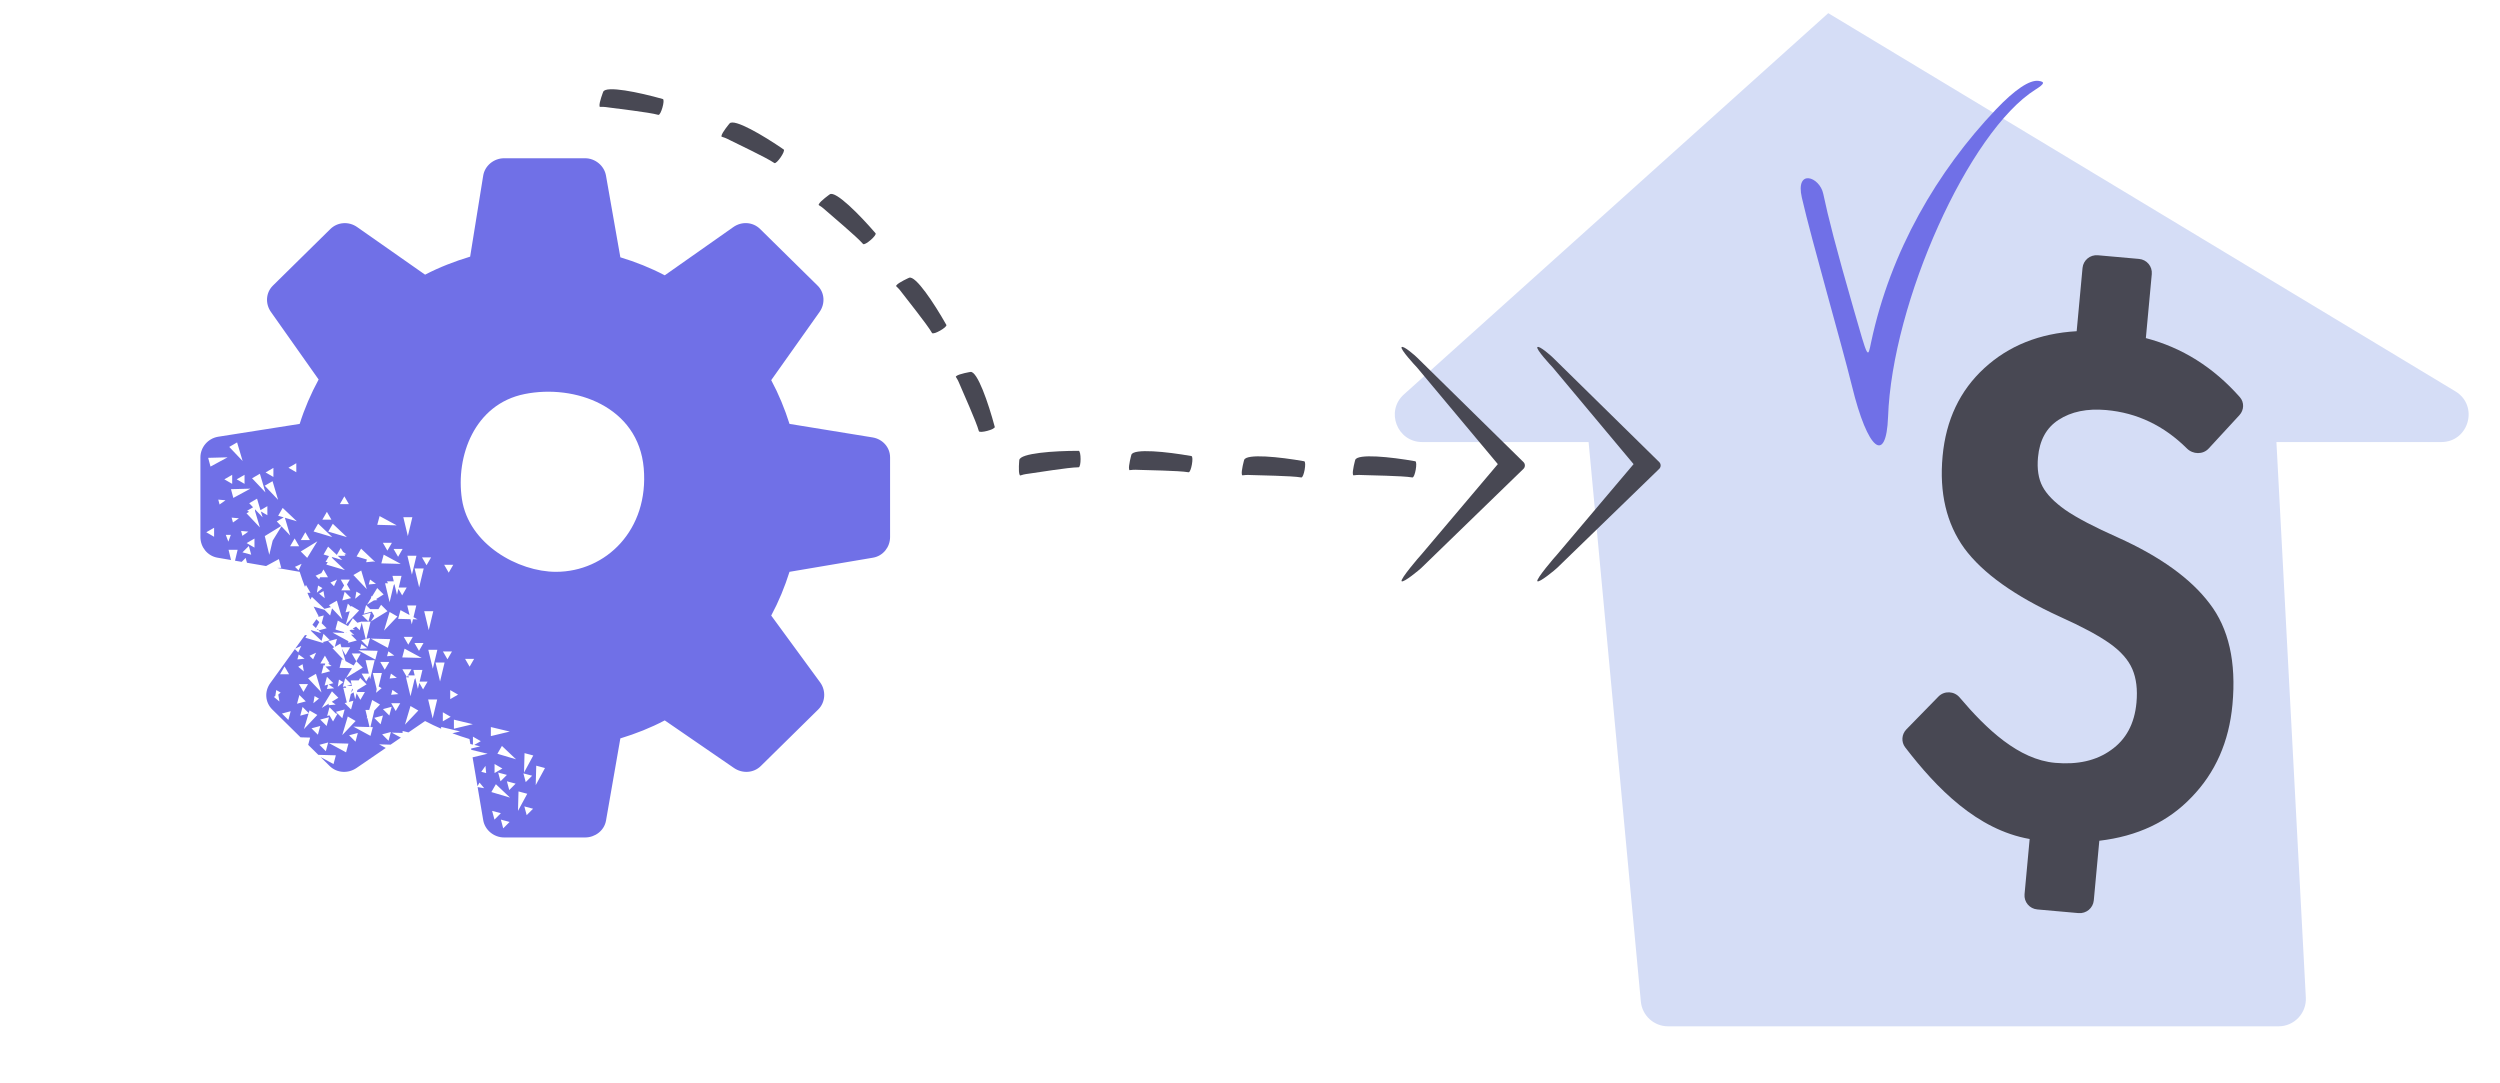 <svg width="570" height="247" viewBox="0 0 570 247" fill="none" xmlns="http://www.w3.org/2000/svg">
<path d="M380.313 234L512.944 234L519.51 234C523.08 234 525.919 231.006 525.73 227.442L519.025 100.788L556.61 100.788C562.92 100.788 565.23 92.485 559.827 89.226L416.844 3L320.09 89.927C315.842 93.743 318.541 100.788 324.253 100.788L362.2 100.788L374.112 228.351C374.411 231.552 377.098 234 380.313 234Z" fill="#D5DDF6"/>
<path fill-rule="evenodd" clip-rule="evenodd" d="M73.089 172.606L75.178 174.663C76.816 176.276 79.384 176.405 81.283 175.103L87.956 170.534L86.438 169.711L89.054 169.782L91.398 168.177L89.302 167.042L91.793 167.109V166.663L93.139 166.985L96.918 164.398C98.127 165.031 99.347 165.613 100.583 166.15V165.736L104.896 166.767L103.143 167.187C104.419 167.668 105.717 168.105 107.043 168.504L107.234 169.629L107.831 169.772L107.831 167.955L109.618 168.987L108.134 169.844L109.493 170.169L107.409 170.667L107.46 170.964L111.178 171.853L107.749 172.673L108.862 179.251L109.335 178.431L110.391 179.708L108.897 179.456L110.17 186.981C110.542 189.236 112.609 190.941 114.935 190.941H133.399C135.707 190.941 137.755 189.364 138.164 187.128L141.44 168.357C144.976 167.276 148.327 165.956 151.565 164.251L167.349 175.103C169.248 176.405 171.816 176.276 173.454 174.663L186.558 161.758C188.214 160.127 188.363 157.469 187.004 155.599L175.837 140.348C177.549 137.158 178.926 133.803 180.006 130.376L199.066 127.149C201.355 126.746 202.937 124.73 202.937 122.457L202.937 104.272C202.937 101.981 201.225 100.093 198.917 99.726L180.006 96.647C178.926 93.219 177.549 89.864 175.837 86.675L186.856 71.13C188.177 69.26 188.047 66.731 186.409 65.117L173.305 52.212C171.649 50.581 169.099 50.434 167.2 51.773L151.565 62.771C148.308 61.066 144.958 59.728 141.44 58.665L138.164 40.041C137.773 37.786 135.707 36.081 133.399 36.081L114.935 36.081C112.609 36.081 110.542 37.768 110.17 40.041L107.192 58.518C103.656 59.581 100.156 60.938 96.918 62.624L81.432 51.773C79.533 50.434 76.983 50.599 75.327 52.212L62.223 65.117C60.585 66.731 60.455 69.26 61.776 71.13L72.647 86.528C70.897 89.754 69.427 93.145 68.328 96.647L49.715 99.58C47.407 99.965 45.695 101.981 45.695 104.272L45.695 122.457C45.695 124.73 47.296 126.746 49.566 127.149L52.671 127.683L52.115 125.357L54.178 125.357L53.584 127.84L55.108 128.102L56.009 127.201L56.306 128.308L60.661 129.057L63.587 127.471L64.121 129.464L63.178 129.49L68.328 130.376C68.689 131.525 69.089 132.662 69.527 133.786L69.766 133.373L70.797 135.159L70.082 135.159C70.3 135.678 70.526 136.193 70.758 136.705L71.112 136.093L73.986 138.817L75.437 138.428L75.015 137.982L76.802 136.951L78.065 141.202L75.704 138.71L75.273 140.322L73.994 139.043L71.516 138.307C71.878 139.044 72.255 139.773 72.647 140.494L72.523 140.665L73.813 140.32L73.337 142.095L74.482 143.24L73.951 143.382L73.964 143.406L73.863 143.406L72.607 143.742L73.263 144.364L70.85 143.647L71.038 143.974L73.315 146.131L73.751 144.503L75.21 145.962L73.594 146.395L73.88 146.666L73.265 146.483L73.217 146.496L73.224 146.471L69.629 145.402L69.969 144.813L69.527 144.813L67.301 147.893L68.691 147.257L68.002 148.764L67.23 147.992L61.628 155.746C60.269 157.615 60.418 160.127 62.074 161.758L68.526 168.112L70.709 168.171L70.266 169.826L72.581 172.105L76.576 172.213L76.043 174.206L73.089 172.606ZM71.237 142.445L72.149 141.183L72.805 141.839L72.025 143.191L71.237 142.445ZM72.252 143.406L72.52 143.659L72.588 143.406L72.252 143.406ZM146.771 106.736C145.552 92.658 131.046 87.538 119.611 89.842C108.175 92.146 103.858 104.026 105.316 113.775C106.865 124.128 118.181 130.376 126.758 130.376C138.164 130.376 147.989 120.814 146.771 106.736ZM59.473 116.612L60.958 117.469L60.958 115.406L59.385 116.314L58.607 113.698L56.821 114.73L57.7 115.659L56.351 116.438L56.793 116.693L56.204 117.033L59.254 120.252L58.138 116.495L58.138 116.12L59.871 117.95L59.473 116.612ZM55.755 110.318L53.968 109.287L55.755 108.255L55.755 110.318ZM60.551 107.714L62.337 108.745V106.682L60.551 107.714ZM67.556 107.677L65.769 106.646L67.556 105.614V107.677ZM56.738 124.479L55.279 125.938L57.272 126.472L56.738 124.479ZM52.938 110.322L51.151 109.29L52.938 108.259L52.938 110.322ZM47.028 121.357L48.815 122.389L48.815 120.326L47.028 121.357ZM58.021 124.854L56.234 123.823L58.021 122.791L58.021 124.854ZM57.47 109.047L60.52 112.267L59.257 108.016L57.47 109.047ZM52.27 101.9L55.32 105.12L54.056 100.869L52.27 101.9ZM63.108 118.882L64.104 119.934L60.502 122.146L60.54 122.184L60.365 122.184L61.397 126.497L62.17 123.263L64.171 120.004L66.158 122.102L64.952 118.045L67.672 118.853L64.453 115.803L63.421 117.59L64.692 117.967L63.108 118.882ZM63.405 113.963L60.355 110.743L62.142 109.712L63.405 113.963ZM53.198 113.527L57.097 111.414L52.663 111.534L53.198 113.527ZM47.996 106.381L51.895 104.268L47.462 104.388L47.996 106.381ZM55.265 122.171L56.615 121.211L54.966 121.054L55.265 122.171ZM54.464 118.17L53.114 119.131L52.815 118.014L54.464 118.17ZM51.479 121.943L52.057 123.496L52.635 121.943L51.479 121.943ZM51.414 114.064L50.064 115.025L49.765 113.908L51.414 114.064ZM78.729 126.729L77.017 126.729L78.028 127.687L75.614 126.97L75.8 127.291L78.645 129.986L74.394 128.723L74.732 128.136H74.224L75.003 126.788L73.777 126.424L74.808 124.637L76.79 126.514L77.697 124.942L78.195 125.804L78.984 126.365L78.543 126.407L78.729 126.729ZM78.776 139.625L79.31 137.632L80.034 138.355L80.093 138.154L81.88 139.186L78.83 142.406L79.733 139.368L78.776 139.625ZM83.469 137.942L82.935 139.935L84.755 139.448L85.325 140.435L84.567 141.671L88.346 139.35L86.887 137.891L86.279 138.882L84.429 138.882L84.455 138.928L83.469 137.942ZM79.356 146.563L79.453 146.202L75.806 144.226L78.397 144.296L78.495 144.135L76.533 143.552L76.57 143.487L76.485 143.485L77.019 141.492L77.555 141.782L77.564 141.765L77.619 141.817L79.344 142.752L80.45 140.952L81.48 141.982L82.544 141.697L82.532 141.74L84.49 141.74L83.549 145.672L84.355 145.456L83.821 147.449L82.362 145.99L83.377 145.718L82.476 141.95L82.01 143.69L81.179 142.859L80.411 143.33L80.918 143.604L80.004 143.58L79.686 143.775L80.784 144.815L80.163 144.631L80.118 144.798L81.349 146.029L79.356 146.563ZM79.1 144.315L78.82 144.307L78.903 144.256L79.1 144.315ZM68.587 123.137L70.651 123.137L69.619 121.35L68.587 123.137ZM75.562 118.483L73.499 118.483L74.531 116.696L75.562 118.483ZM77.485 114.948L79.548 114.948L78.516 113.162L77.485 114.948ZM78.048 136.9L78.582 134.907L80.041 136.366L78.048 136.9ZM66.147 124.547L68.21 124.547L67.178 122.76L66.147 124.547ZM77.815 134.592L79.879 134.592L79.109 133.26L79.754 132.143L77.691 132.143L78.46 133.476L77.815 134.592ZM75.75 122.441L71.499 121.178L72.531 119.391L75.75 122.441ZM86.007 134.075L84.854 135.954L84.714 135.854L84.558 136.436L83.687 137.855L85.256 136.891L86.064 136.815L85.747 136.59L87.466 135.534L86.007 134.075ZM83.647 127.572L81.297 126.874L82.329 125.088L85.549 128.138L85.106 128.006L85.133 128.025L83.483 128.181L83.647 127.572ZM74.845 121.205L79.097 122.469L75.877 119.418L74.845 121.205ZM72.359 123.416L70.039 127.196L68.58 125.737L72.359 123.416ZM80.574 131.106L83.624 134.326L82.36 130.074L80.574 131.106ZM76.841 132.14L76.151 133.647L75.334 132.829L76.841 132.14ZM72.766 132.087L72.978 131.624L74.783 131.624L73.752 129.837L73.275 130.663L71.949 131.27L72.766 132.087ZM74.035 136.399L72.758 135.344L73.76 134.765L74.035 136.399ZM68.073 130.058L68.762 128.552L67.255 129.24L68.073 130.058ZM68.987 161.181L68.453 163.174L70.36 162.663L69.3 166.23L72.35 163.01L70.564 161.978L70.385 162.579L68.987 161.181ZM74.545 154.307L74.011 156.3L74.81 156.086L74.542 157.084L76.191 156.927L74.954 156.047L76.004 155.766L74.545 154.307ZM78.17 156.611L78.704 154.618L80.163 156.077L79.063 156.372L80.251 156.372L79.953 155.126L81.78 155.126L82.122 154.568L83.581 156.027L81.494 157.309L81.381 157.782H83.198L82.166 159.569L81.309 158.084L80.984 159.439L80.605 157.854L79.992 158.23L79.559 160.043L80.572 159.772L80.038 161.764L79.319 161.046L79.3 161.126L79.269 160.996L78.579 160.306L79.072 160.173L78.268 156.813L78.948 156.813L78.743 156.458L78.17 156.611ZM80.211 157.316L80.399 156.991L80.465 157.267L80.068 157.914L80.211 157.316ZM75.125 161.249L74.591 163.242L75.126 163.098L75.931 164.492L76.962 162.706L76.582 162.705L75.125 161.249ZM68.258 158.458L67.724 160.451L69.717 159.917L68.258 158.458ZM73.817 151.586L73.283 153.579L75.276 153.045L74.213 151.982L75.603 151.85L74.786 151.269L75.114 151.269L74.082 149.482L73.05 151.269L74.151 151.269L74.013 151.783L73.817 151.586ZM63.846 153.734L65.909 153.734L64.878 151.947L63.846 153.734ZM75.685 157.628L73.364 161.408L74.988 160.411L74.885 160.796L76.534 160.64L75.645 160.007L77.144 159.087L75.685 157.628ZM81.232 150.77L80.638 151.737L78.778 150.729L77.926 147.864L78.794 149.368L79.826 147.581L77.842 147.581L77.595 146.751L76.34 147.476L76.823 145.671L74.831 146.205L76.189 147.563L75.809 147.783L78.412 150.531L77.949 150.281L77.415 152.274L80.261 152.35L78.922 154.531L82.702 152.211L81.247 150.756L82.267 148.989L80.204 148.989L81.232 150.77ZM73.3 157.879L70.25 154.659L72.037 153.628L73.3 157.879ZM63.714 159.948L62.437 158.892L62.757 158.708L62.989 157.33L63.99 157.908L63.446 158.358L63.714 159.948ZM71.386 150.326L72.075 148.819L70.569 149.508L71.386 150.326ZM67.993 152.019L69.27 153.074L68.994 151.44L67.993 152.019ZM71.021 166.058L73.014 165.524L72.48 167.517L71.021 166.058ZM74.825 169.281L72.832 169.815L74.291 171.274L74.825 169.281ZM87.724 152.703L86.693 150.916L88.756 150.916L87.724 152.703ZM91.746 152.599L92.777 154.386L92.997 154.005L93.241 154.428L92.563 154.428L93.595 158.741L94.504 154.937L94.694 154.609L95.279 157.057L95.604 155.7L96.461 157.185L97.493 155.398L95.676 155.398L96.311 152.744L94.248 152.744L94.546 153.99L93.006 153.99L93.809 152.599L91.746 152.599ZM64.284 162.688L66.277 162.154L65.743 164.147L64.284 162.688ZM73.013 164.063L75.006 163.529L74.472 165.522L73.013 164.063ZM69.193 157.756L68.161 155.969L70.224 155.969L69.193 157.756ZM84.088 153.587L83.357 150.531L85.42 150.531L84.388 154.845L84.214 154.115L83.487 155.374L82.456 153.587L84.088 153.587ZM79.441 169.544L75.007 169.424L78.907 171.537L79.441 169.544ZM84.255 165.766L83.756 163.679L83.595 163.848L83.707 163.473L83.322 161.865L84.184 161.865L84.858 159.597L86.645 160.629L85.355 161.99L84.451 165.772L85.004 165.787L84.47 167.78L80.571 165.667L84.255 165.766ZM86.028 157.717L86.037 157.756L86.052 157.697L87.017 156.899L86.336 156.506L87.069 153.443L85.006 153.443L85.883 157.109L85.74 157.954L86.028 157.717ZM79.295 163.353L78.032 167.605L81.082 164.385L79.295 163.353ZM71.445 160.337L71.721 158.703L72.722 159.281L71.445 160.337ZM69.454 150.189L67.805 150.346L68.104 149.229L69.454 150.189ZM78.577 161.762L76.584 162.296L78.043 163.755L78.577 161.762ZM87.309 163.14L85.316 163.674L86.775 165.133L87.309 163.14ZM87.127 167.431L89.12 166.897L88.586 168.89L87.127 167.431ZM81.588 167.112L79.596 167.646L81.055 169.105L81.588 167.112ZM95.531 148.394L94.499 146.607L96.562 146.607L95.531 148.394ZM100.987 148.535L102.019 150.321L103.051 148.535L100.987 148.535ZM107.072 152.005L106.04 150.218L108.103 150.218L107.072 152.005ZM89.301 161.146L87.308 161.68L88.767 163.139L89.301 161.146ZM93.089 146.987L92.057 145.2L94.121 145.2L93.089 146.987ZM90.225 162.111L89.194 160.324L91.257 160.324L90.225 162.111ZM97.652 148.15L98.683 152.463L99.715 148.15H97.652ZM96.721 139.36L97.753 143.674L98.784 139.36H96.721ZM97.617 159.482L98.648 163.795L99.68 159.482L97.617 159.482ZM100.332 155.374L99.3 151.06H101.364L100.332 155.374ZM91.71 149.891L96.143 150.011L92.244 147.898L91.71 149.891ZM92.327 165.223L93.59 160.971L95.377 162.003L92.327 165.223ZM90.779 141.1L93.602 141.176L93.883 142.355L94.162 141.191L95.213 141.22L94.276 140.712L94.915 138.042H92.852L93.374 140.223L91.314 139.107L90.779 141.1ZM77.008 156.579L77.284 154.946L78.285 155.524L77.008 156.579ZM89.179 158.412L90.829 158.256L89.479 157.295L89.179 158.412ZM90.486 154.544L88.837 154.701L89.136 153.584L90.486 154.544ZM89.898 149.466L88.248 149.622L88.548 148.506L89.898 149.466ZM82.099 147.964L83.749 147.807L82.399 146.847L82.099 147.964ZM91.696 135.743L90.839 134.258L90.514 135.614L89.928 133.165L89.741 133.49L88.83 137.3L87.798 132.987H88.478L88.223 132.545H89.78L89.483 131.301H91.546L90.911 133.956L92.728 133.956L91.696 135.743ZM89.734 125.164L90.766 126.951L91.797 125.164L89.734 125.164ZM97.254 128.877L96.223 127.09L98.286 127.09L97.254 128.877ZM101.275 128.776L102.307 130.563L103.339 128.776L101.275 128.776ZM82.543 140.239L84.536 139.705L84.002 141.698L82.543 140.239ZM87.292 123.757L88.324 125.544L89.356 123.757L87.292 123.757ZM86.106 148.388L81.673 148.268L85.572 150.381L86.106 148.388ZM93.918 131.019L92.887 126.705H94.95L93.918 131.019ZM88.971 145.721L84.537 145.601L88.437 147.714L88.971 145.721ZM92.988 122.23L91.956 117.916H94.019L92.988 122.23ZM94.536 129.617L95.567 133.93L96.599 129.617H94.536ZM91.379 128.569L86.945 128.449L87.479 126.456L91.379 128.569ZM88.825 139.529L87.562 143.78L90.612 140.56L88.825 139.529ZM90.448 119.779L86.015 119.659L86.549 117.666L90.448 119.779ZM72.519 133.505L72.243 135.138L73.52 134.083L72.519 133.505ZM84.072 133.26L85.721 133.103L84.371 132.143L84.072 133.26ZM80.975 136.513L81.251 134.88L82.252 135.458L80.975 136.513ZM114.197 186.87L114.731 188.863L116.19 187.404L114.197 186.87ZM115.573 178.137L116.107 180.13L117.566 178.671L115.573 178.137ZM119.865 178.321L119.331 176.328L121.324 176.862L119.865 178.321ZM119.547 183.858L120.081 185.851L121.54 184.392L119.547 183.858ZM100.967 164.46L102.754 163.428L100.967 162.396L100.967 164.46ZM104.437 158.374L102.65 159.406L102.65 157.342L104.437 158.374ZM112.204 184.877L112.738 186.87L114.197 185.411L112.204 184.877ZM113.581 176.144L114.115 178.137L115.574 176.678L113.581 176.144ZM114.546 175.223L112.759 176.255L112.759 174.192L114.546 175.223ZM118.221 180.445L118.101 184.878L120.214 180.979L118.221 180.445ZM122.144 179.01L122.264 174.577L124.257 175.111L122.144 179.01ZM119.476 176.148L119.596 171.714L121.589 172.248L119.476 176.148ZM111.917 167.83L116.231 166.798L111.917 165.766L111.917 167.83ZM107.806 165.114L103.493 166.146L103.493 164.082L107.806 165.114ZM116.281 181.852L112.029 180.589L113.061 178.802L116.281 181.852ZM117.658 173.121L113.406 171.858L114.438 170.071L117.658 173.121ZM110.845 176.268L110.689 174.618L109.729 175.968L110.845 176.268Z" fill="#7070E7"/>
<path fill-rule="evenodd" clip-rule="evenodd" d="M232.472 108.248C232.656 108.643 232.366 108.259 234.649 107.984C236.083 107.812 243.645 106.541 245.929 106.541C246.52 106.541 246.52 102.789 245.929 102.789C240.183 102.789 232.615 103.336 232.399 104.888C232.399 104.888 232.139 107.535 232.472 108.248Z" fill="#484853"/>
<path fill-rule="evenodd" clip-rule="evenodd" d="M218.053 85.736C217.719 86.016 218.014 85.636 218.869 87.771C219.407 89.112 222.589 96.088 223.179 98.295C223.332 98.866 226.956 97.896 226.804 97.326C225.318 91.774 222.834 84.605 221.279 84.797C221.279 84.797 218.656 85.231 218.053 85.736Z" fill="#484853"/>
<path fill-rule="evenodd" clip-rule="evenodd" d="M204.394 65.043C204.14 65.397 204.331 64.956 205.694 66.808C206.55 67.972 211.376 73.93 212.5 75.919C212.79 76.434 216.057 74.588 215.766 74.074C212.939 69.071 208.74 62.751 207.282 63.327C207.282 63.327 204.851 64.402 204.394 65.043Z" fill="#484853"/>
<path fill-rule="evenodd" clip-rule="evenodd" d="M186.705 46.547C186.525 46.944 186.626 46.474 188.325 48.024C189.392 48.998 195.291 53.897 196.782 55.628C197.168 56.075 200.01 53.626 199.624 53.179C195.873 48.825 190.519 43.45 189.202 44.299C189.202 44.299 187.028 45.83 186.705 46.547Z" fill="#484853"/>
<path fill-rule="evenodd" clip-rule="evenodd" d="M164.503 30.948C164.43 31.377 164.409 30.897 166.445 31.965C167.724 32.636 174.674 35.877 176.556 37.172C177.042 37.507 179.17 34.416 178.683 34.081C173.95 30.823 167.405 26.983 166.348 28.139C166.348 28.139 164.633 30.172 164.503 30.948Z" fill="#484853"/>
<path fill-rule="evenodd" clip-rule="evenodd" d="M136.692 24.173C136.761 24.603 136.586 24.156 138.858 24.512C140.285 24.735 147.908 25.568 150.106 26.189C150.674 26.349 151.694 22.739 151.126 22.578C145.596 21.016 138.164 19.486 137.534 20.921C137.534 20.921 136.565 23.396 136.692 24.173Z" fill="#484853"/>
<path fill-rule="evenodd" clip-rule="evenodd" d="M257.44 107.01C257.552 107.431 257.334 107.003 259.63 107.131C261.072 107.211 268.74 107.278 270.989 107.677C271.571 107.78 272.225 104.085 271.643 103.982C265.985 102.98 258.438 102.199 257.954 103.69C257.954 103.69 257.237 106.25 257.44 107.01Z" fill="#484853"/>
<path fill-rule="evenodd" clip-rule="evenodd" d="M283.15 108.193C283.262 108.614 283.043 108.186 285.339 108.313C286.781 108.393 294.449 108.461 296.699 108.859C297.28 108.962 297.935 105.268 297.353 105.165C291.694 104.163 284.147 103.382 283.664 104.872C283.664 104.872 282.947 107.433 283.15 108.193Z" fill="#484853"/>
<path fill-rule="evenodd" clip-rule="evenodd" d="M308.475 108.193C308.587 108.614 308.369 108.186 310.665 108.313C312.107 108.393 319.775 108.461 322.024 108.859C322.606 108.962 323.26 105.268 322.678 105.165C317.02 104.163 309.473 103.382 308.989 104.872C308.989 104.872 308.272 107.433 308.475 108.193Z" fill="#484853"/>
<path d="M355.036 126.419C354.624 126.838 350.109 132.101 350.521 132.52C350.934 132.938 354.624 129.888 355.036 129.469L355.036 126.419ZM373.844 105.826L378.317 106.884C378.732 106.465 378.732 105.787 378.317 105.368L373.844 105.826ZM354.043 81.517C353.631 81.099 350.935 78.724 350.522 79.143C350.11 79.561 353.632 83.383 354.045 83.802L354.043 81.517ZM355.036 129.469L378.317 106.884L373.095 105.069L355.036 126.419L355.036 129.469ZM378.317 105.368L354.043 81.517L354.045 83.802L373.095 106.584L378.317 105.368Z" fill="#484853"/>
<path d="M324.083 126.419C323.67 126.838 319.156 132.101 319.568 132.52C319.981 132.938 323.67 129.888 324.083 129.469L324.083 126.419ZM342.89 105.826L347.364 106.884C347.778 106.465 347.778 105.787 347.364 105.368L342.89 105.826ZM323.09 81.517C322.678 81.099 319.981 78.724 319.569 79.143C319.156 79.561 322.679 83.383 323.091 83.802L323.09 81.517ZM324.083 129.469L347.364 106.884L342.142 105.069L324.083 126.419L324.083 129.469ZM347.364 105.368L323.09 81.517L323.091 83.802L342.142 106.584L347.364 105.368Z" fill="#484853"/>
<path d="M508.999 160.655C508.214 169.132 505.11 176.165 499.687 181.755C494.363 187.355 487.349 190.667 478.644 191.692L477.385 205.288C477.222 207.045 475.659 208.343 473.893 208.186L464.499 207.35C462.733 207.193 461.433 205.641 461.596 203.884L462.762 191.292C450.784 189.184 441.556 179.736 434.388 170.401C433.436 169.161 433.562 167.416 434.658 166.294L441.96 158.821C443.306 157.443 445.552 157.549 446.793 159.014C452.911 166.235 460.215 173.186 468.575 173.929C473.738 174.388 477.983 173.416 481.309 171.013C484.734 168.618 486.669 165.023 487.113 160.227C487.392 157.215 487.078 154.657 486.172 152.553C485.266 150.448 483.544 148.495 481.008 146.696C478.471 144.895 474.704 142.874 469.705 140.63C459.332 135.884 452.054 130.683 447.873 125.026C443.79 119.377 442.136 112.37 442.911 104.005C443.675 95.751 446.848 89.061 452.428 83.934C458.009 78.808 465.027 76.002 473.481 75.516L474.817 61.096C474.979 59.339 476.542 58.041 478.308 58.198L487.702 59.034C489.468 59.191 490.768 60.743 490.605 62.5L489.254 77.088C497.526 79.256 504.671 83.744 510.688 90.554C511.73 91.731 511.656 93.497 510.588 94.656L503.582 102.257C502.265 103.687 499.993 103.622 498.618 102.254C493.368 97.035 487.238 94.114 480.227 93.491C475.858 93.102 472.235 93.848 469.357 95.729C466.589 97.508 465.025 100.348 464.664 104.252C464.416 106.929 464.76 109.153 465.698 110.923C466.635 112.693 468.372 114.478 470.909 116.278C473.544 118.087 477.555 120.186 482.94 122.577C492.55 126.918 499.495 131.921 503.776 137.587C508.157 143.262 509.898 150.951 508.999 160.655Z" fill="#484853"/>
<path d="M422.234 87.958C419.816 78.159 413.08 54.902 410.823 45.067C409.287 38.376 414.88 40.248 415.706 44.2C416.79 49.382 418.617 56.532 422.605 70.385C425.983 82.15 425.826 81.814 426.621 78.003C431.038 57.267 441.642 39.08 455.112 24.913C459.34 20.478 462.751 18.144 464.817 18.446C466.304 18.65 466.159 19.128 464.069 20.434C448.893 29.994 431.402 68.888 430.477 95.072C430.064 105.909 425.863 102.881 422.234 87.958Z" fill="#7070E7"/>
</svg>
